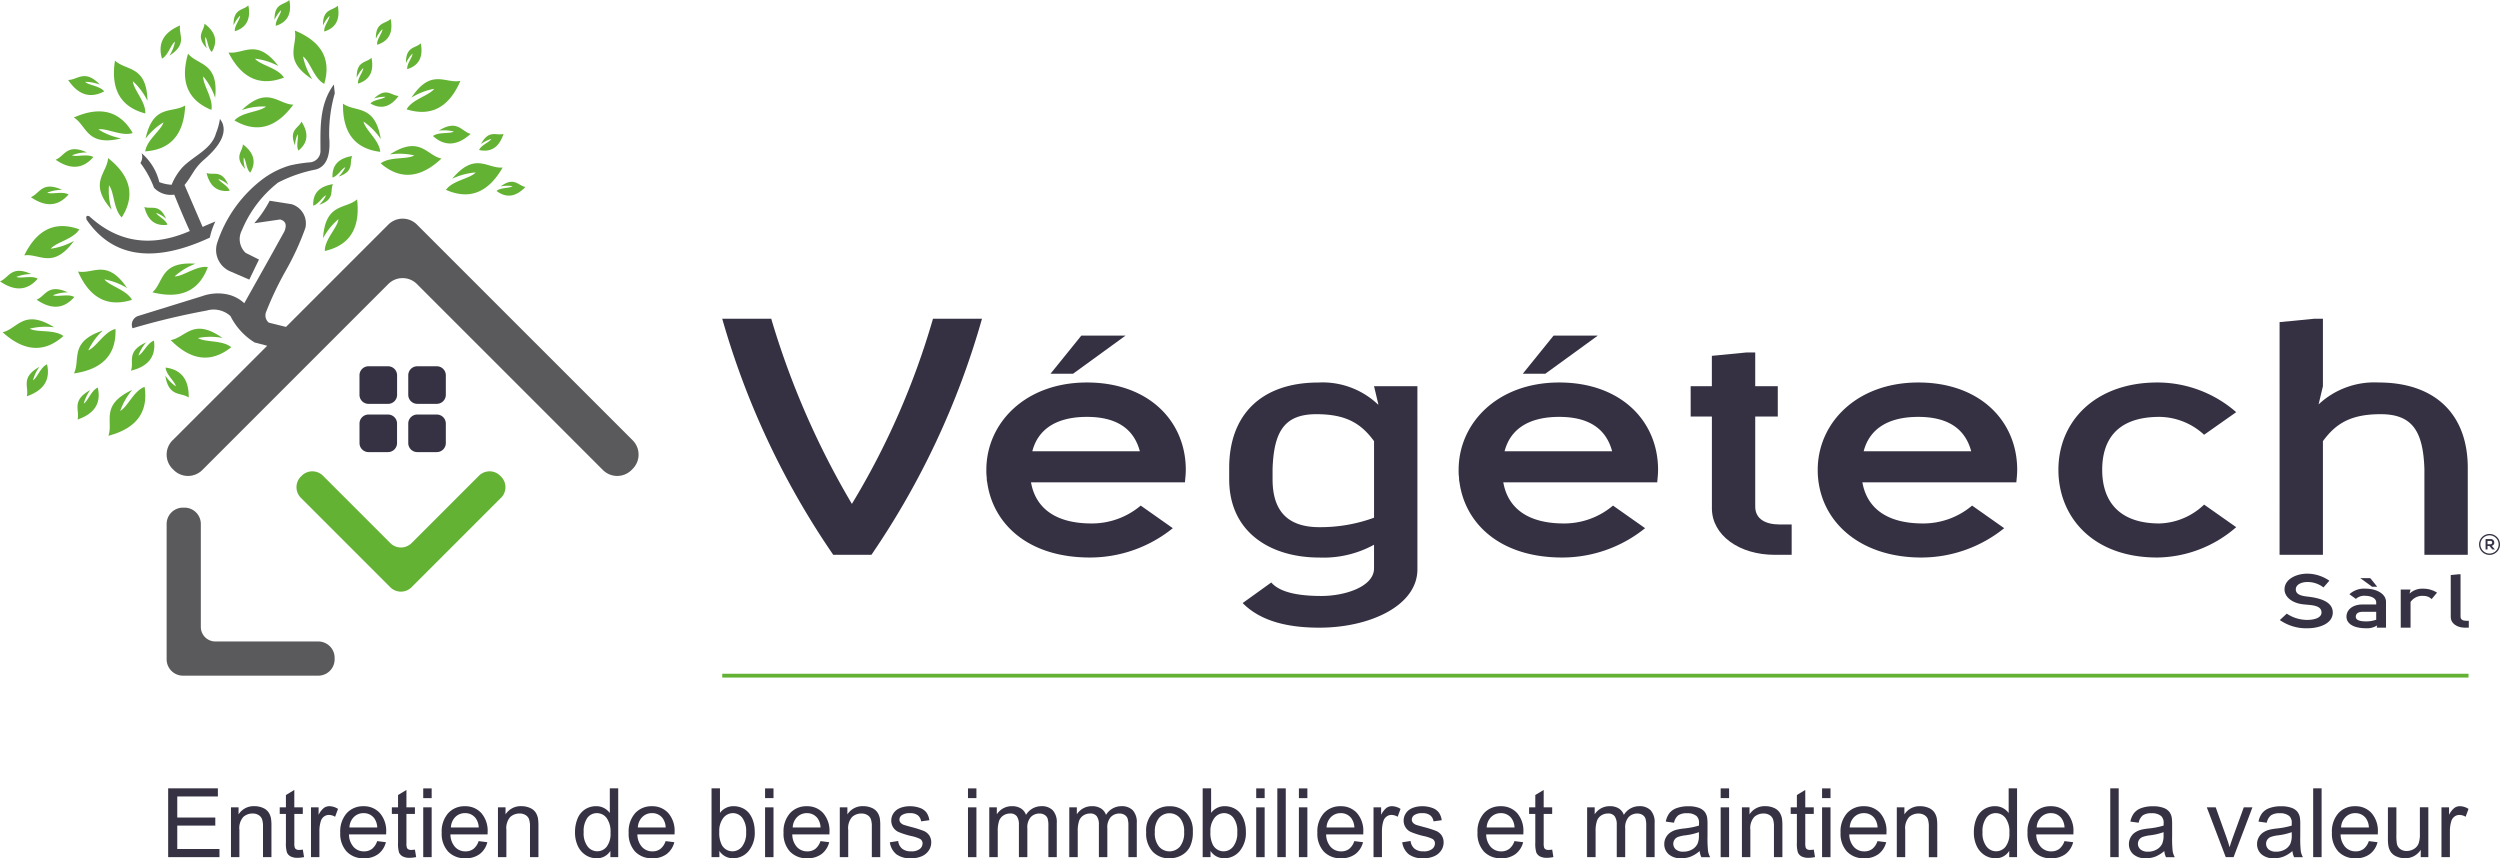 <svg id="Logo_Vegetech_Vertical" data-name="Logo Vegetech Vertical" xmlns="http://www.w3.org/2000/svg" viewBox="0 0 318.176 109.234"><defs><style>.cls-1{fill:#353143;}.cls-2{fill:#63b233;}.cls-3{fill:#363243;}.cls-4{fill:#5a595b;}</style></defs><g id="Nom_Slogan" data-name="Nom + Slogan"><path class="cls-1" d="M107.659,72.326A102.623,102.623,0,0,1,93.53,42.28h6.236a104.536,104.536,0,0,0,10.266,23.564,97.731,97.731,0,0,0,10.32-23.564h6.237a102.484,102.484,0,0,1-14.074,30.046Z" transform="translate(-1.611 -1.713)"/><path class="cls-1" d="M150.876,68.935a16.8,16.8,0,0,1-10.542,3.734c-7.947,0-12.362-4.335-13.08-9.572a1.921,1.921,0,0,1-.055-.558,6.461,6.461,0,0,1-.055-1.03c0-5.923,4.912-11.117,12.8-11.117,7.837,0,12.584,4.893,12.584,11.117,0,.515-.056,1.03-.111,1.588H132.828c.552,3.134,2.926,5.237,7.727,5.237a9.624,9.624,0,0,0,6.237-2.275Zm-17.882-9.787h13.687c-.717-2.7-2.759-4.378-6.733-4.378C136.03,54.77,133.712,56.358,132.994,59.148Zm5.188-9.872h-2.87l3.919-4.85h5.629Z" transform="translate(-1.611 -1.713)"/><path class="cls-1" d="M182.006,74.171c0,4.636-6.071,7.426-12.473,7.426-3.809,0-7.4-.729-9.769-3.133l3.643-2.619c1.214,1.417,3.973,1.718,6.4,1.718,2.925,0,6.678-1.159,6.678-3.521v-3a13.392,13.392,0,0,1-6.954,1.631c-6.237,0-11.48-3.219-11.48-9.958v-1.46c0-6.695,4.029-10.859,11.369-10.859a10.246,10.246,0,0,1,7.562,2.79h.055l-.552-2.318h5.519ZM176.487,67.6V57.861c-1.656-2.275-3.588-3.434-7.341-3.434-4.029,0-5.408,2.146-5.574,6.953v1.331c0,3.692,1.6,6.095,5.961,6.095A19.812,19.812,0,0,0,176.487,67.6Z" transform="translate(-1.611 -1.713)"/><path class="cls-1" d="M210.983,68.935a16.8,16.8,0,0,1-10.541,3.734c-7.948,0-12.364-4.335-13.08-9.572a1.888,1.888,0,0,1-.056-.558,6.461,6.461,0,0,1-.055-1.03c0-5.923,4.912-11.117,12.8-11.117,7.838,0,12.584,4.893,12.584,11.117,0,.515-.056,1.03-.11,1.588H192.936c.552,3.134,2.925,5.237,7.726,5.237a9.622,9.622,0,0,0,6.237-2.275ZM193.1,59.148h13.687c-.717-2.7-2.759-4.378-6.733-4.378C196.137,54.77,193.819,56.358,193.1,59.148Zm5.188-9.872h-2.87l3.919-4.85h5.629Z" transform="translate(-1.611 -1.713)"/><path class="cls-1" d="M216.781,50.864h2.7V47l4.415-.429H225v4.292h2.87v3.863H225V66.188c0,1.588,1.325,2.274,3.091,2.274h1.546v3.864h-2.152c-4.527,0-8-2.49-8-5.923V54.727h-2.7Z" transform="translate(-1.611 -1.713)"/><path class="cls-1" d="M256.685,68.935a16.8,16.8,0,0,1-10.542,3.734c-8.058,0-13.191-4.85-13.191-11.16,0-5.923,4.913-11.117,12.805-11.117,7.837,0,12.583,4.893,12.583,11.117,0,.515-.055,1.03-.11,1.588H238.637c.552,3.134,2.926,5.237,7.727,5.237a9.624,9.624,0,0,0,6.237-2.275ZM238.8,59.148h13.688c-.718-2.7-2.76-4.378-6.734-4.378C241.838,54.77,239.521,56.358,238.8,59.148Z" transform="translate(-1.611 -1.713)"/><path class="cls-1" d="M286.214,68.806a15.56,15.56,0,0,1-10.045,3.863c-8.279,0-12.584-5.236-12.584-11.16,0-6.224,4.747-11.117,12.584-11.117a15.262,15.262,0,0,1,10.045,3.777l-4.085,2.876a8.5,8.5,0,0,0-5.684-2.275c-5.464,0-7.286,3-7.286,6.739,0,3.949,2.1,6.825,7.286,6.825a8.57,8.57,0,0,0,5.684-2.4Z" transform="translate(-1.611 -1.713)"/><path class="cls-1" d="M291.735,42.709l4.415-.429h1.1v8.584l-.552,2.318a10.371,10.371,0,0,1,7.617-2.79c7.341,0,11.37,4.164,11.37,10.859V72.326h-5.52V61.38c-.166-4.807-1.545-6.953-5.574-6.953-3.753,0-5.685,1.159-7.341,3.434V72.326h-5.518Z" transform="translate(-1.611 -1.713)"/><rect id="Ligne_verte" data-name="Ligne verte" class="cls-2" x="91.919" y="85.749" width="222.251" height="0.485"/><path class="cls-3" d="M23.013,110.8v-8.752h6.328v1.033h-5.17v2.68h4.841v1.027H24.171v2.979h5.373V110.8Z" transform="translate(-1.611 -1.713)"/><path class="cls-3" d="M31.006,110.8v-6.34h.967v.9a2.278,2.278,0,0,1,2.018-1.045,2.631,2.631,0,0,1,1.053.206,1.648,1.648,0,0,1,.719.54,2.071,2.071,0,0,1,.335.794,6.13,6.13,0,0,1,.06,1.045v3.9H35.083v-3.856a2.917,2.917,0,0,0-.125-.983,1.037,1.037,0,0,0-.445-.519,1.416,1.416,0,0,0-.749-.194,1.743,1.743,0,0,0-1.185.436,2.147,2.147,0,0,0-.5,1.653V110.8Z" transform="translate(-1.611 -1.713)"/><path class="cls-3" d="M40.152,109.843l.155.949a3.955,3.955,0,0,1-.812.095,1.842,1.842,0,0,1-.907-.184,1.047,1.047,0,0,1-.454-.487A3.865,3.865,0,0,1,38,108.948V105.3h-.788v-.836H38v-1.57l1.068-.645v2.215h1.081v.836H39.071v3.707a1.863,1.863,0,0,0,.057.591.445.445,0,0,0,.185.209.714.714,0,0,0,.367.077A3.448,3.448,0,0,0,40.152,109.843Z" transform="translate(-1.611 -1.713)"/><path class="cls-3" d="M41.19,110.8v-6.34h.968v.961a2.614,2.614,0,0,1,.683-.889,1.2,1.2,0,0,1,.69-.215,2.1,2.1,0,0,1,1.1.346l-.371,1a1.536,1.536,0,0,0-.787-.233,1.025,1.025,0,0,0-.633.212,1.151,1.151,0,0,0-.4.588,4.2,4.2,0,0,0-.179,1.254V110.8Z" transform="translate(-1.611 -1.713)"/><path class="cls-3" d="M49.614,108.762l1.11.138a2.712,2.712,0,0,1-.973,1.51,2.928,2.928,0,0,1-1.815.537,2.9,2.9,0,0,1-2.206-.857,3.346,3.346,0,0,1-.815-2.4,3.505,3.505,0,0,1,.824-2.484,2.792,2.792,0,0,1,2.137-.883,2.709,2.709,0,0,1,2.077.866,3.434,3.434,0,0,1,.807,2.435c0,.064,0,.16-.006.287H46.026a2.431,2.431,0,0,0,.591,1.6,1.758,1.758,0,0,0,1.325.556,1.645,1.645,0,0,0,1.009-.311A2.07,2.07,0,0,0,49.614,108.762Zm-3.529-1.737h3.54a2.152,2.152,0,0,0-.405-1.2,1.65,1.65,0,0,0-1.332-.622,1.711,1.711,0,0,0-1.245.5A1.964,1.964,0,0,0,46.085,107.025Z" transform="translate(-1.611 -1.713)"/><path class="cls-3" d="M54.419,109.843l.155.949a3.955,3.955,0,0,1-.812.095,1.842,1.842,0,0,1-.907-.184,1.047,1.047,0,0,1-.454-.487,3.865,3.865,0,0,1-.131-1.268V105.3h-.788v-.836h.788v-1.57l1.068-.645v2.215h1.081v.836H53.338v3.707a1.863,1.863,0,0,0,.057.591.445.445,0,0,0,.185.209.714.714,0,0,0,.367.077A3.448,3.448,0,0,0,54.419,109.843Z" transform="translate(-1.611 -1.713)"/><path class="cls-3" d="M55.476,103.288v-1.236H56.55v1.236Zm0,7.516v-6.34H56.55v6.34Z" transform="translate(-1.611 -1.713)"/><path class="cls-3" d="M62.526,108.762l1.11.138a2.707,2.707,0,0,1-.973,1.51,2.928,2.928,0,0,1-1.815.537,2.9,2.9,0,0,1-2.206-.857,3.346,3.346,0,0,1-.815-2.4,3.505,3.505,0,0,1,.824-2.484,2.793,2.793,0,0,1,2.137-.883,2.713,2.713,0,0,1,2.078.866,3.438,3.438,0,0,1,.806,2.435c0,.064,0,.16-.006.287H58.938a2.431,2.431,0,0,0,.591,1.6,1.76,1.76,0,0,0,1.325.556,1.645,1.645,0,0,0,1.009-.311A2.07,2.07,0,0,0,62.526,108.762ZM59,107.025h3.54a2.144,2.144,0,0,0-.405-1.2A1.649,1.649,0,0,0,60.8,105.2a1.711,1.711,0,0,0-1.245.5A1.969,1.969,0,0,0,59,107.025Z" transform="translate(-1.611 -1.713)"/><path class="cls-3" d="M64.985,110.8v-6.34h.967v.9a2.279,2.279,0,0,1,2.018-1.045,2.639,2.639,0,0,1,1.054.206,1.654,1.654,0,0,1,.719.54,2.07,2.07,0,0,1,.334.794,6.13,6.13,0,0,1,.06,1.045v3.9H69.063v-3.856a2.887,2.887,0,0,0-.126-.983,1.032,1.032,0,0,0-.445-.519,1.414,1.414,0,0,0-.749-.194,1.743,1.743,0,0,0-1.185.436,2.152,2.152,0,0,0-.5,1.653V110.8Z" transform="translate(-1.611 -1.713)"/><path class="cls-3" d="M79.294,110.8V110a1.971,1.971,0,0,1-1.773.943,2.492,2.492,0,0,1-1.394-.417,2.756,2.756,0,0,1-.985-1.168,4.031,4.031,0,0,1-.349-1.722,4.512,4.512,0,0,1,.317-1.723,2.5,2.5,0,0,1,.949-1.184,2.531,2.531,0,0,1,1.414-.412,2.114,2.114,0,0,1,1.749.872v-3.141h1.069V110.8Zm-3.4-3.164a2.751,2.751,0,0,0,.513,1.82,1.545,1.545,0,0,0,1.212.6,1.523,1.523,0,0,0,1.2-.576,2.658,2.658,0,0,0,.492-1.758,2.985,2.985,0,0,0-.5-1.911,1.543,1.543,0,0,0-1.236-.609,1.492,1.492,0,0,0-1.2.585A2.891,2.891,0,0,0,75.9,107.64Z" transform="translate(-1.611 -1.713)"/><path class="cls-3" d="M86.321,108.762l1.11.138a2.712,2.712,0,0,1-.973,1.51,2.928,2.928,0,0,1-1.815.537,2.9,2.9,0,0,1-2.206-.857,3.346,3.346,0,0,1-.815-2.4,3.505,3.505,0,0,1,.824-2.484,2.792,2.792,0,0,1,2.137-.883,2.709,2.709,0,0,1,2.077.866,3.434,3.434,0,0,1,.807,2.435c0,.064,0,.16-.006.287H82.733a2.431,2.431,0,0,0,.591,1.6,1.758,1.758,0,0,0,1.325.556,1.645,1.645,0,0,0,1.009-.311A2.07,2.07,0,0,0,86.321,108.762Zm-3.529-1.737h3.54a2.152,2.152,0,0,0-.4-1.2A1.65,1.65,0,0,0,84.6,105.2a1.711,1.711,0,0,0-1.245.5A1.964,1.964,0,0,0,82.792,107.025Z" transform="translate(-1.611 -1.713)"/><path class="cls-3" d="M93.168,110.8h-1v-8.752h1.074v3.122a2.13,2.13,0,0,1,1.738-.853,2.665,2.665,0,0,1,1.107.236,2.275,2.275,0,0,1,.86.662,3.238,3.238,0,0,1,.528,1.03,4.252,4.252,0,0,1,.191,1.289,3.626,3.626,0,0,1-.806,2.52,2.52,2.52,0,0,1-1.934.889,2.017,2.017,0,0,1-1.761-.937Zm-.012-3.218a3.292,3.292,0,0,0,.31,1.648,1.536,1.536,0,0,0,2.591.218,2.785,2.785,0,0,0,.514-1.824,2.831,2.831,0,0,0-.493-1.833,1.5,1.5,0,0,0-1.191-.591,1.549,1.549,0,0,0-1.218.612A2.688,2.688,0,0,0,93.156,107.586Z" transform="translate(-1.611 -1.713)"/><path class="cls-3" d="M98.982,103.288v-1.236h1.074v1.236Zm0,7.516v-6.34h1.074v6.34Z" transform="translate(-1.611 -1.713)"/><path class="cls-3" d="M106.033,108.762l1.11.138a2.712,2.712,0,0,1-.973,1.51,2.928,2.928,0,0,1-1.815.537,2.9,2.9,0,0,1-2.206-.857,3.346,3.346,0,0,1-.815-2.4,3.505,3.505,0,0,1,.824-2.484,2.792,2.792,0,0,1,2.137-.883,2.709,2.709,0,0,1,2.077.866,3.434,3.434,0,0,1,.807,2.435c0,.064,0,.16-.006.287h-4.728a2.431,2.431,0,0,0,.59,1.6,1.762,1.762,0,0,0,1.326.556,1.645,1.645,0,0,0,1.009-.311A2.07,2.07,0,0,0,106.033,108.762Zm-3.529-1.737h3.54a2.144,2.144,0,0,0-.406-1.2,1.647,1.647,0,0,0-1.331-.622,1.711,1.711,0,0,0-1.245.5A1.964,1.964,0,0,0,102.5,107.025Z" transform="translate(-1.611 -1.713)"/><path class="cls-3" d="M108.492,110.8v-6.34h.967v.9a2.278,2.278,0,0,1,2.017-1.045,2.632,2.632,0,0,1,1.054.206,1.654,1.654,0,0,1,.719.54,2.071,2.071,0,0,1,.335.794,6.27,6.27,0,0,1,.059,1.045v3.9h-1.074v-3.856a2.917,2.917,0,0,0-.125-.983,1.037,1.037,0,0,0-.445-.519,1.419,1.419,0,0,0-.749-.194,1.743,1.743,0,0,0-1.185.436,2.147,2.147,0,0,0-.5,1.653V110.8Z" transform="translate(-1.611 -1.713)"/><path class="cls-3" d="M114.861,108.912l1.063-.167a1.489,1.489,0,0,0,.5.978,1.733,1.733,0,0,0,1.144.341,1.679,1.679,0,0,0,1.1-.3.9.9,0,0,0,.358-.707.651.651,0,0,0-.316-.573,4.649,4.649,0,0,0-1.1-.364,10.108,10.108,0,0,1-1.638-.517,1.564,1.564,0,0,1-.929-1.453,1.633,1.633,0,0,1,.194-.785,1.734,1.734,0,0,1,.529-.6,2.188,2.188,0,0,1,.683-.313,3.237,3.237,0,0,1,.928-.129,3.677,3.677,0,0,1,1.311.215,1.771,1.771,0,0,1,.832.582,2.268,2.268,0,0,1,.371.982l-1.051.144a1.15,1.15,0,0,0-.415-.765,1.518,1.518,0,0,0-.97-.275,1.758,1.758,0,0,0-1.057.245.713.713,0,0,0-.316.573.593.593,0,0,0,.131.376.95.95,0,0,0,.412.287q.162.06.95.274a13.708,13.708,0,0,1,1.59.5,1.624,1.624,0,0,1,.708.565,1.578,1.578,0,0,1,.256.92,1.808,1.808,0,0,1-.313,1.012,2.033,2.033,0,0,1-.9.734,3.3,3.3,0,0,1-1.337.259,2.982,2.982,0,0,1-1.884-.513A2.392,2.392,0,0,1,114.861,108.912Z" transform="translate(-1.611 -1.713)"/><path class="cls-3" d="M124.807,103.288v-1.236h1.074v1.236Zm0,7.516v-6.34h1.074v6.34Z" transform="translate(-1.611 -1.713)"/><path class="cls-3" d="M127.516,110.8v-6.34h.962v.89a2.236,2.236,0,0,1,1.922-1.033,2.077,2.077,0,0,1,1.155.293,1.556,1.556,0,0,1,.636.817,2.276,2.276,0,0,1,1.958-1.11,1.928,1.928,0,0,1,1.45.522,2.231,2.231,0,0,1,.508,1.609V110.8h-1.069V106.81a2.93,2.93,0,0,0-.1-.928.9.9,0,0,0-.379-.457,1.187,1.187,0,0,0-.645-.173,1.5,1.5,0,0,0-1.11.445,1.958,1.958,0,0,0-.442,1.424V110.8h-1.074v-4.119a1.809,1.809,0,0,0-.263-1.074.993.993,0,0,0-.86-.359,1.552,1.552,0,0,0-.838.239,1.357,1.357,0,0,0-.559.7,3.95,3.95,0,0,0-.173,1.326V110.8Z" transform="translate(-1.611 -1.713)"/><path class="cls-3" d="M137.7,110.8v-6.34h.961v.89a2.248,2.248,0,0,1,.794-.749,2.223,2.223,0,0,1,1.129-.284,2.079,2.079,0,0,1,1.155.293,1.56,1.56,0,0,1,.635.817,2.278,2.278,0,0,1,1.958-1.11,1.931,1.931,0,0,1,1.451.522,2.236,2.236,0,0,1,.507,1.609V110.8h-1.068V106.81a2.923,2.923,0,0,0-.105-.928.9.9,0,0,0-.378-.457,1.189,1.189,0,0,0-.645-.173,1.5,1.5,0,0,0-1.111.445,1.962,1.962,0,0,0-.441,1.424V110.8h-1.075v-4.119a1.8,1.8,0,0,0-.263-1.074.992.992,0,0,0-.859-.359,1.553,1.553,0,0,0-.839.239,1.351,1.351,0,0,0-.558.7,3.924,3.924,0,0,0-.173,1.326V110.8Z" transform="translate(-1.611 -1.713)"/><path class="cls-3" d="M147.485,107.634a3.27,3.27,0,0,1,.979-2.609,2.955,2.955,0,0,1,1.994-.7,2.851,2.851,0,0,1,2.138.856,3.265,3.265,0,0,1,.829,2.367,4.192,4.192,0,0,1-.367,1.926,2.607,2.607,0,0,1-1.068,1.089,3.109,3.109,0,0,1-1.532.388,2.847,2.847,0,0,1-2.152-.854A3.409,3.409,0,0,1,147.485,107.634Zm1.1,0a2.7,2.7,0,0,0,.531,1.823,1.766,1.766,0,0,0,2.668,0,2.762,2.762,0,0,0,.532-1.856,2.621,2.621,0,0,0-.535-1.782,1.771,1.771,0,0,0-2.665,0A2.69,2.69,0,0,0,148.59,107.634Z" transform="translate(-1.611 -1.713)"/><path class="cls-3" d="M155.676,110.8h-1v-8.752h1.074v3.122a2.13,2.13,0,0,1,1.738-.853,2.66,2.66,0,0,1,1.106.236,2.26,2.26,0,0,1,.86.662,3.22,3.22,0,0,1,.529,1.03,4.252,4.252,0,0,1,.191,1.289,3.626,3.626,0,0,1-.806,2.52,2.521,2.521,0,0,1-1.934.889,2.016,2.016,0,0,1-1.761-.937Zm-.012-3.218a3.292,3.292,0,0,0,.31,1.648,1.536,1.536,0,0,0,2.591.218,2.785,2.785,0,0,0,.513-1.824,2.831,2.831,0,0,0-.492-1.833,1.5,1.5,0,0,0-1.191-.591,1.548,1.548,0,0,0-1.218.612A2.688,2.688,0,0,0,155.664,107.586Z" transform="translate(-1.611 -1.713)"/><path class="cls-3" d="M161.49,103.288v-1.236h1.074v1.236Zm0,7.516v-6.34h1.074v6.34Z" transform="translate(-1.611 -1.713)"/><path class="cls-3" d="M164.177,110.8v-8.752h1.074V110.8Z" transform="translate(-1.611 -1.713)"/><path class="cls-3" d="M166.923,103.288v-1.236H168v1.236Zm0,7.516v-6.34H168v6.34Z" transform="translate(-1.611 -1.713)"/><path class="cls-3" d="M173.972,108.762l1.111.138a2.712,2.712,0,0,1-.973,1.51,2.928,2.928,0,0,1-1.815.537,2.9,2.9,0,0,1-2.206-.857,3.346,3.346,0,0,1-.815-2.4,3.505,3.505,0,0,1,.824-2.484,2.792,2.792,0,0,1,2.137-.883,2.709,2.709,0,0,1,2.077.866,3.434,3.434,0,0,1,.806,2.435c0,.064,0,.16,0,.287h-4.728a2.431,2.431,0,0,0,.59,1.6,1.762,1.762,0,0,0,1.326.556,1.645,1.645,0,0,0,1.009-.311A2.062,2.062,0,0,0,173.972,108.762Zm-3.528-1.737h3.54a2.144,2.144,0,0,0-.406-1.2,1.647,1.647,0,0,0-1.331-.622,1.711,1.711,0,0,0-1.245.5A1.964,1.964,0,0,0,170.444,107.025Z" transform="translate(-1.611 -1.713)"/><path class="cls-3" d="M176.42,110.8v-6.34h.967v.961a2.627,2.627,0,0,1,.683-.889,1.2,1.2,0,0,1,.69-.215,2.1,2.1,0,0,1,1.1.346l-.371,1a1.536,1.536,0,0,0-.787-.233,1.02,1.02,0,0,0-.632.212,1.146,1.146,0,0,0-.4.588,4.2,4.2,0,0,0-.179,1.254V110.8Z" transform="translate(-1.611 -1.713)"/><path class="cls-3" d="M180.073,108.912l1.062-.167a1.494,1.494,0,0,0,.5.978,1.731,1.731,0,0,0,1.144.341,1.674,1.674,0,0,0,1.1-.3.9.9,0,0,0,.359-.707.652.652,0,0,0-.317-.573,4.617,4.617,0,0,0-1.1-.364,10.163,10.163,0,0,1-1.639-.517,1.565,1.565,0,0,1-.928-1.453,1.633,1.633,0,0,1,.194-.785,1.732,1.732,0,0,1,.528-.6,2.2,2.2,0,0,1,.684-.313,3.237,3.237,0,0,1,.928-.129,3.681,3.681,0,0,1,1.311.215,1.776,1.776,0,0,1,.832.582,2.255,2.255,0,0,1,.37.982l-1.05.144a1.15,1.15,0,0,0-.415-.765,1.521,1.521,0,0,0-.971-.275,1.757,1.757,0,0,0-1.056.245.714.714,0,0,0-.317.573.589.589,0,0,0,.132.376.944.944,0,0,0,.412.287q.162.06.95.274a13.708,13.708,0,0,1,1.59.5,1.626,1.626,0,0,1,.707.565,1.579,1.579,0,0,1,.257.92,1.808,1.808,0,0,1-.313,1.012,2.036,2.036,0,0,1-.905.734,3.29,3.29,0,0,1-1.336.259,2.978,2.978,0,0,1-1.884-.513A2.392,2.392,0,0,1,180.073,108.912Z" transform="translate(-1.611 -1.713)"/><path class="cls-3" d="M194.353,108.762l1.11.138a2.718,2.718,0,0,1-.973,1.51,2.928,2.928,0,0,1-1.815.537,2.9,2.9,0,0,1-2.206-.857,3.345,3.345,0,0,1-.814-2.4,3.5,3.5,0,0,1,.823-2.484,2.794,2.794,0,0,1,2.138-.883,2.711,2.711,0,0,1,2.077.866,3.438,3.438,0,0,1,.8,2.435c0,.064,0,.16-.006.287h-4.727a2.426,2.426,0,0,0,.591,1.6,1.76,1.76,0,0,0,1.325.556,1.645,1.645,0,0,0,1.009-.311A2.07,2.07,0,0,0,194.353,108.762Zm-3.528-1.737h3.54a2.144,2.144,0,0,0-.407-1.2,1.646,1.646,0,0,0-1.331-.622,1.711,1.711,0,0,0-1.245.5A1.963,1.963,0,0,0,190.825,107.025Z" transform="translate(-1.611 -1.713)"/><path class="cls-3" d="M199.158,109.843l.155.949a3.955,3.955,0,0,1-.812.095,1.842,1.842,0,0,1-.907-.184,1.047,1.047,0,0,1-.454-.487,3.865,3.865,0,0,1-.131-1.268V105.3h-.788v-.836h.788v-1.57l1.068-.645v2.215h1.081v.836h-1.081v3.707a1.863,1.863,0,0,0,.057.591.451.451,0,0,0,.185.209.714.714,0,0,0,.367.077A3.448,3.448,0,0,0,199.158,109.843Z" transform="translate(-1.611 -1.713)"/><path class="cls-3" d="M203.605,110.8v-6.34h.962v.89a2.236,2.236,0,0,1,1.922-1.033,2.079,2.079,0,0,1,1.155.293,1.556,1.556,0,0,1,.636.817,2.276,2.276,0,0,1,1.958-1.11,1.928,1.928,0,0,1,1.45.522,2.231,2.231,0,0,1,.508,1.609V110.8h-1.069V106.81a2.96,2.96,0,0,0-.1-.928.91.91,0,0,0-.379-.457,1.193,1.193,0,0,0-.646-.173,1.5,1.5,0,0,0-1.11.445,1.962,1.962,0,0,0-.441,1.424V110.8h-1.075v-4.119a1.816,1.816,0,0,0-.262-1.074.994.994,0,0,0-.86-.359,1.555,1.555,0,0,0-.839.239,1.356,1.356,0,0,0-.558.7,3.95,3.95,0,0,0-.173,1.326V110.8Z" transform="translate(-1.611 -1.713)"/><path class="cls-3" d="M217.926,110.022a4.014,4.014,0,0,1-1.149.717,3.348,3.348,0,0,1-1.185.208,2.3,2.3,0,0,1-1.605-.51,1.687,1.687,0,0,1-.562-1.3,1.724,1.724,0,0,1,.212-.85,1.76,1.76,0,0,1,.556-.619,2.589,2.589,0,0,1,.772-.351,7.675,7.675,0,0,1,.955-.161,9.967,9.967,0,0,0,1.917-.37q.006-.222.006-.282a1.179,1.179,0,0,0-.3-.924,1.789,1.789,0,0,0-1.223-.365,1.894,1.894,0,0,0-1.119.266,1.624,1.624,0,0,0-.536.94l-1.049-.143a2.591,2.591,0,0,1,.471-1.09,2.077,2.077,0,0,1,.949-.639,4.264,4.264,0,0,1,1.439-.223,3.791,3.791,0,0,1,1.319.191,1.726,1.726,0,0,1,.746.481,1.669,1.669,0,0,1,.334.731,5.9,5.9,0,0,1,.054.99v1.434a15.106,15.106,0,0,0,.069,1.894,2.361,2.361,0,0,0,.272.762h-1.123A2.289,2.289,0,0,1,217.926,110.022Zm-.089-2.4a7.866,7.866,0,0,1-1.756.406,3.983,3.983,0,0,0-.936.215.931.931,0,0,0-.424.349.951.951,0,0,0,.176,1.227,1.4,1.4,0,0,0,.952.287,2.2,2.2,0,0,0,1.1-.273,1.658,1.658,0,0,0,.71-.743,2.577,2.577,0,0,0,.174-1.074Z" transform="translate(-1.611 -1.713)"/><path class="cls-3" d="M220.6,103.288v-1.236h1.074v1.236Zm0,7.516v-6.34h1.074v6.34Z" transform="translate(-1.611 -1.713)"/><path class="cls-3" d="M223.305,110.8v-6.34h.967v.9a2.278,2.278,0,0,1,2.017-1.045,2.632,2.632,0,0,1,1.054.206,1.657,1.657,0,0,1,.72.54,2.085,2.085,0,0,1,.334.794,6.16,6.16,0,0,1,.059,1.045v3.9h-1.074v-3.856a2.917,2.917,0,0,0-.125-.983,1.037,1.037,0,0,0-.445-.519,1.416,1.416,0,0,0-.749-.194,1.743,1.743,0,0,0-1.185.436,2.147,2.147,0,0,0-.5,1.653V110.8Z" transform="translate(-1.611 -1.713)"/><path class="cls-3" d="M232.451,109.843l.155.949a3.964,3.964,0,0,1-.813.095,1.844,1.844,0,0,1-.907-.184,1.04,1.04,0,0,1-.453-.487,3.828,3.828,0,0,1-.132-1.268V105.3h-.788v-.836h.788v-1.57l1.068-.645v2.215h1.082v.836h-1.082v3.707a1.9,1.9,0,0,0,.057.591.448.448,0,0,0,.186.209.714.714,0,0,0,.367.077A3.473,3.473,0,0,0,232.451,109.843Z" transform="translate(-1.611 -1.713)"/><path class="cls-3" d="M233.507,103.288v-1.236h1.074v1.236Zm0,7.516v-6.34h1.074v6.34Z" transform="translate(-1.611 -1.713)"/><path class="cls-3" d="M240.558,108.762l1.11.138a2.718,2.718,0,0,1-.973,1.51,2.926,2.926,0,0,1-1.815.537,2.9,2.9,0,0,1-2.206-.857,3.345,3.345,0,0,1-.814-2.4,3.5,3.5,0,0,1,.823-2.484,2.794,2.794,0,0,1,2.138-.883,2.711,2.711,0,0,1,2.077.866,3.438,3.438,0,0,1,.805,2.435c0,.064,0,.16,0,.287H236.97a2.426,2.426,0,0,0,.591,1.6,1.76,1.76,0,0,0,1.325.556,1.643,1.643,0,0,0,1.009-.311A2.07,2.07,0,0,0,240.558,108.762Zm-3.528-1.737h3.54a2.144,2.144,0,0,0-.407-1.2,1.646,1.646,0,0,0-1.331-.622,1.711,1.711,0,0,0-1.245.5A1.963,1.963,0,0,0,237.03,107.025Z" transform="translate(-1.611 -1.713)"/><path class="cls-3" d="M243.017,110.8v-6.34h.967v.9A2.278,2.278,0,0,1,246,104.321a2.632,2.632,0,0,1,1.054.206,1.657,1.657,0,0,1,.72.54,2.085,2.085,0,0,1,.334.794,6.16,6.16,0,0,1,.059,1.045v3.9h-1.074v-3.856a2.917,2.917,0,0,0-.125-.983,1.037,1.037,0,0,0-.445-.519,1.416,1.416,0,0,0-.749-.194,1.743,1.743,0,0,0-1.185.436,2.147,2.147,0,0,0-.5,1.653V110.8Z" transform="translate(-1.611 -1.713)"/><path class="cls-3" d="M257.326,110.8V110a1.973,1.973,0,0,1-1.773.943,2.487,2.487,0,0,1-1.394-.417,2.756,2.756,0,0,1-.985-1.168,4.031,4.031,0,0,1-.349-1.722,4.512,4.512,0,0,1,.316-1.723,2.5,2.5,0,0,1,.949-1.184,2.536,2.536,0,0,1,1.415-.412,2.114,2.114,0,0,1,1.749.872v-3.141h1.069V110.8Zm-3.4-3.164a2.745,2.745,0,0,0,.514,1.82,1.544,1.544,0,0,0,1.212.6,1.523,1.523,0,0,0,1.2-.576,2.652,2.652,0,0,0,.493-1.758,2.985,2.985,0,0,0-.5-1.911,1.541,1.541,0,0,0-1.235-.609,1.494,1.494,0,0,0-1.2.585A2.891,2.891,0,0,0,253.929,107.64Z" transform="translate(-1.611 -1.713)"/><path class="cls-3" d="M264.353,108.762l1.11.138a2.718,2.718,0,0,1-.973,1.51,2.928,2.928,0,0,1-1.815.537,2.9,2.9,0,0,1-2.206-.857,3.345,3.345,0,0,1-.814-2.4,3.5,3.5,0,0,1,.823-2.484,2.794,2.794,0,0,1,2.138-.883,2.711,2.711,0,0,1,2.077.866,3.438,3.438,0,0,1,.805,2.435c0,.064,0,.16-.006.287h-4.727a2.426,2.426,0,0,0,.591,1.6,1.76,1.76,0,0,0,1.325.556,1.645,1.645,0,0,0,1.009-.311A2.07,2.07,0,0,0,264.353,108.762Zm-3.528-1.737h3.54a2.144,2.144,0,0,0-.407-1.2,1.646,1.646,0,0,0-1.331-.622,1.711,1.711,0,0,0-1.245.5A1.963,1.963,0,0,0,260.825,107.025Z" transform="translate(-1.611 -1.713)"/><path class="cls-3" d="M270.185,110.8v-8.752h1.074V110.8Z" transform="translate(-1.611 -1.713)"/><path class="cls-3" d="M277.062,110.022a4.032,4.032,0,0,1-1.15.717,3.346,3.346,0,0,1-1.184.208,2.308,2.308,0,0,1-1.607-.51,1.685,1.685,0,0,1-.56-1.3,1.724,1.724,0,0,1,.212-.85,1.755,1.755,0,0,1,.554-.619,2.6,2.6,0,0,1,.774-.351,7.675,7.675,0,0,1,.955-.161,9.969,9.969,0,0,0,1.916-.37q.006-.222.006-.282a1.183,1.183,0,0,0-.305-.924,1.789,1.789,0,0,0-1.223-.365,1.9,1.9,0,0,0-1.12.266,1.618,1.618,0,0,0-.534.94l-1.051-.143a2.617,2.617,0,0,1,.472-1.09,2.077,2.077,0,0,1,.949-.639,4.268,4.268,0,0,1,1.439-.223,3.791,3.791,0,0,1,1.319.191,1.726,1.726,0,0,1,.746.481,1.693,1.693,0,0,1,.335.731,6.127,6.127,0,0,1,.054.99v1.434a15.186,15.186,0,0,0,.068,1.894,2.385,2.385,0,0,0,.272.762h-1.122A2.245,2.245,0,0,1,277.062,110.022Zm-.09-2.4a7.869,7.869,0,0,1-1.755.406,4,4,0,0,0-.937.215.936.936,0,0,0-.424.349.948.948,0,0,0,.176,1.227,1.4,1.4,0,0,0,.952.287,2.2,2.2,0,0,0,1.1-.273,1.666,1.666,0,0,0,.711-.743,2.6,2.6,0,0,0,.173-1.074Z" transform="translate(-1.611 -1.713)"/><path class="cls-3" d="M284.882,110.8l-2.412-6.34h1.135l1.36,3.8q.222.614.406,1.277.144-.5.4-1.206l1.408-3.868h1.1l-2.4,6.34Z" transform="translate(-1.611 -1.713)"/><path class="cls-3" d="M293.37,110.022a4.014,4.014,0,0,1-1.149.717,3.348,3.348,0,0,1-1.185.208,2.3,2.3,0,0,1-1.605-.51,1.687,1.687,0,0,1-.562-1.3,1.735,1.735,0,0,1,.212-.85,1.77,1.77,0,0,1,.556-.619,2.6,2.6,0,0,1,.772-.351,7.7,7.7,0,0,1,.956-.161,9.983,9.983,0,0,0,1.917-.37c0-.148,0-.242,0-.282a1.183,1.183,0,0,0-.3-.924,1.794,1.794,0,0,0-1.224-.365,1.894,1.894,0,0,0-1.119.266,1.624,1.624,0,0,0-.535.94l-1.05-.143a2.592,2.592,0,0,1,.472-1.09,2.074,2.074,0,0,1,.948-.639,4.264,4.264,0,0,1,1.439-.223,3.8,3.8,0,0,1,1.32.191,1.726,1.726,0,0,1,.746.481,1.692,1.692,0,0,1,.334.731,6.043,6.043,0,0,1,.053.99v1.434a15.106,15.106,0,0,0,.069,1.894,2.409,2.409,0,0,0,.272.762h-1.123A2.312,2.312,0,0,1,293.37,110.022Zm-.088-2.4a7.894,7.894,0,0,1-1.756.406,4,4,0,0,0-.937.215.936.936,0,0,0-.424.349.951.951,0,0,0,.176,1.227,1.4,1.4,0,0,0,.952.287,2.208,2.208,0,0,0,1.105-.273,1.669,1.669,0,0,0,.71-.743,2.594,2.594,0,0,0,.174-1.074Z" transform="translate(-1.611 -1.713)"/><path class="cls-3" d="M296.009,110.8v-8.752h1.074V110.8Z" transform="translate(-1.611 -1.713)"/><path class="cls-3" d="M303.089,108.762l1.111.138a2.707,2.707,0,0,1-.973,1.51,2.929,2.929,0,0,1-1.816.537,2.9,2.9,0,0,1-2.2-.857,3.341,3.341,0,0,1-.815-2.4,3.5,3.5,0,0,1,.824-2.484,2.792,2.792,0,0,1,2.137-.883,2.709,2.709,0,0,1,2.077.866,3.434,3.434,0,0,1,.807,2.435c0,.064,0,.16-.006.287H299.5a2.442,2.442,0,0,0,.591,1.6,1.761,1.761,0,0,0,1.325.556,1.646,1.646,0,0,0,1.01-.311A2.062,2.062,0,0,0,303.089,108.762Zm-3.528-1.737h3.54a2.152,2.152,0,0,0-.4-1.2,1.65,1.65,0,0,0-1.332-.622,1.708,1.708,0,0,0-1.245.5A1.964,1.964,0,0,0,299.561,107.025Z" transform="translate(-1.611 -1.713)"/><path class="cls-3" d="M309.7,110.8v-.932a2.318,2.318,0,0,1-2.011,1.075,2.569,2.569,0,0,1-1.048-.215,1.716,1.716,0,0,1-.722-.54,2.036,2.036,0,0,1-.332-.8,5.45,5.45,0,0,1-.065-1v-3.928H306.6v3.516a6.254,6.254,0,0,0,.066,1.135,1.122,1.122,0,0,0,.43.665,1.332,1.332,0,0,0,.812.242,1.768,1.768,0,0,0,.907-.248,1.379,1.379,0,0,0,.6-.674,3.377,3.377,0,0,0,.176-1.239v-3.4h1.074v6.34Z" transform="translate(-1.611 -1.713)"/><path class="cls-3" d="M312.336,110.8v-6.34h.967v.961a2.627,2.627,0,0,1,.684-.889,1.193,1.193,0,0,1,.689-.215,2.1,2.1,0,0,1,1.105.346l-.371,1a1.537,1.537,0,0,0-.788-.233,1.022,1.022,0,0,0-.632.212,1.152,1.152,0,0,0-.4.588,4.2,4.2,0,0,0-.179,1.254V110.8Z" transform="translate(-1.611 -1.713)"/><path class="cls-3" d="M318.454,69.671A1.333,1.333,0,1,0,319.787,71,1.334,1.334,0,0,0,318.454,69.671Zm0,2.49A1.158,1.158,0,1,1,319.612,71,1.158,1.158,0,0,1,318.454,72.161Z" transform="translate(-1.611 -1.713)"/><path class="cls-3" d="M319.123,71.647h-.3l-.386-.443H318.2v.443h-.249V70.319l.63,0a.439.439,0,0,1,.477.44.393.393,0,0,1-.335.416l.4.453Zm-.924-1.093v.424h.381a.212.212,0,1,0,0-.424Z" transform="translate(-1.611 -1.713)"/></g><path class="cls-2" d="M65.27,62.257a1.914,1.914,0,0,0-2.7,0L53.99,70.835a1.915,1.915,0,0,1-2.7,0l-8.578-8.578a1.913,1.913,0,0,0-2.7,0l-.111.111a1.915,1.915,0,0,0,0,2.7L51.285,76.455a1.916,1.916,0,0,0,2.7,0L65.373,65.069h.007a1.915,1.915,0,0,0,0-2.7Z" transform="translate(-1.611 -1.713)"/><path class="cls-2" d="M46.44,21.572c-1.746.272-2.583,1.173-2.513,2.734.676-.167,1.17-1.14,1.64-1.313a3.967,3.967,0,0,1-.872,1.2C46.77,23.484,46.027,22.415,46.44,21.572Z" transform="translate(-1.611 -1.713)"/><path class="cls-2" d="M41.36,11.8a8.5,8.5,0,0,1-1.178-2.881l.011-.005c.866.6,1.386,2.792,2.683,3.474Q44.261,7.714,39.129,5.6C39.542,7.517,37.52,9.335,41.36,11.8Z" transform="translate(-1.611 -1.713)"/><path class="cls-2" d="M42.879,5.723c1.489-.461,2.052-1.558,1.719-3.292-.651.673-1.919.346-1.881,2.532a4,4,0,0,1,.834-1.227C43.549,4.239,42.8,5.035,42.879,5.723Z" transform="translate(-1.611 -1.713)"/><path class="cls-2" d="M36.713,5c1.488-.461,2.063-1.563,1.718-3.291-.65.672-1.919.345-1.88,2.531a4.259,4.259,0,0,1,.834-1.228C37.383,3.52,36.636,4.316,36.713,5Z" transform="translate(-1.611 -1.713)"/><path class="cls-2" d="M32.393,15.716a8.324,8.324,0,0,1,3.072-.445c-.775.7-3.04.676-4.013,1.772q4.212,2.459,7.487-2.008C36.972,14.979,35.7,12.575,32.393,15.716Z" transform="translate(-1.611 -1.713)"/><path class="cls-2" d="M21.007,38.914c3.58.9,5.927-.157,7.054-3.209-1.442-.226-3.174,1.222-4.224,1.182a8.264,8.264,0,0,1,2.654-1.612C21.936,34.955,22.494,37.625,21.007,38.914Z" transform="translate(-1.611 -1.713)"/><path class="cls-2" d="M6.266,39.853q2.831,1.949,4.8-.342c-.786-.439-2.123.025-2.719-.223a4.994,4.994,0,0,1,1.9-.363C7.661,37.747,7.4,39.422,6.266,39.853Z" transform="translate(-1.611 -1.713)"/><path class="cls-2" d="M27.9,23.73c.419,1.71,1.393,2.462,2.94,2.263-.228-.657-1.214-1.068-1.446-1.512l0,0-.005-.012.009.014a3.766,3.766,0,0,1,1.272.757C29.781,23.237,28.774,24.062,27.9,23.73Z" transform="translate(-1.611 -1.713)"/><path class="cls-2" d="M31.5,5.685c1.489-.46,2.052-1.558,1.718-3.291-.65.673-1.919.345-1.88,2.531A4.043,4.043,0,0,1,32.171,3.7C32.169,4.2,31.422,5,31.5,5.685Z" transform="translate(-1.611 -1.713)"/><path class="cls-2" d="M37.75,11.588c-.772-1.233-3.014-1.579-3.676-2.4l.011-.005a8.325,8.325,0,0,1,2.957.937c-2.764-3.63-4.4-1.46-6.353-1.726C32.369,11.689,34.714,12.751,37.75,11.588Z" transform="translate(-1.611 -1.713)"/><path class="cls-2" d="M50.063,22.509c2.456,2.117,5.037,1.923,7.73-.616-1.918-.416-2.728-3.006-6.559-.524a8.385,8.385,0,0,1,3.111.124l-.011,0C53.439,22.044,51.214,21.609,50.063,22.509Z" transform="translate(-1.611 -1.713)"/><path class="cls-2" d="M39.59,20.874c1.216-.969,1.34-2.2.392-3.689-.365.863-1.657,1.022-.819,3.043a3.869,3.869,0,0,1,.323-1.425c0-.009,0-.021-.006-.03l.016.007-.01.023C39.636,19.282,39.263,20.267,39.59,20.874Z" transform="translate(-1.611 -1.713)"/><path class="cls-2" d="M53.44,10.515c1.489-.46,2.064-1.563,1.718-3.291-.65.673-1.918.345-1.88,2.531a4.025,4.025,0,0,1,.834-1.227C54.11,9.032,53.363,9.827,53.44,10.515Z" transform="translate(-1.611 -1.713)"/><path class="cls-2" d="M53.981,14.131a8.482,8.482,0,0,1,2.905-1.121l-.011,0c-.6.855-2.823,1.345-3.515,2.619q4.659,1.454,6.85-3.624C58.284,12.4,56.514,10.328,53.981,14.131Z" transform="translate(-1.611 -1.713)"/><path class="cls-2" d="M66.823,25.4l-.006.017c-.409.284-1.487.147-2.012.6,1.243.936,2.462.768,3.68-.515-.927-.134-1.4-1.359-3.154-.064A4.49,4.49,0,0,1,66.823,25.4Z" transform="translate(-1.611 -1.713)"/><path class="cls-2" d="M59.163,24.46a8.477,8.477,0,0,1,3-.8l-.011,0c-.7.788-2.949,1.018-3.782,2.217,2.98,1.308,5.376.364,7.212-2.842C63.632,23.214,62.1,20.961,59.163,24.46Z" transform="translate(-1.611 -1.713)"/><path class="cls-2" d="M62.588,20.806c1.526.326,2.552-.359,3.106-2.05-.9.278-1.844-.624-2.87,1.3a3.988,3.988,0,0,1,1.332-.666l-.011,0C63.9,19.825,62.856,20.161,62.588,20.806Z" transform="translate(-1.611 -1.713)"/><path class="cls-2" d="M57.455,18.34a5.189,5.189,0,0,1,1.925.114c-.568.325-1.934.026-2.665.57,1.5,1.354,3.106,1.254,4.8-.275C60.336,18.466,59.861,16.848,57.455,18.34Z" transform="translate(-1.611 -1.713)"/><path class="cls-2" d="M43.989,25.15c-1.746.271-2.584,1.173-2.514,2.734.676-.167,1.171-1.14,1.64-1.314a3.957,3.957,0,0,1-.872,1.2C44.311,27.078,43.575,25.993,43.989,25.15Z" transform="translate(-1.611 -1.713)"/><path class="cls-2" d="M47.06,27.085c-1.471,1.295-4.043.4-4.336,4.955a8.453,8.453,0,0,1,1.94-2.421l.017.006c-.1,1.047-1.77,2.566-1.729,4.03C46.125,32.936,47.486,30.75,47.06,27.085Z" transform="translate(-1.611 -1.713)"/><path class="cls-2" d="M33.455,23.69q1.2-2-.929-3.6c-.034.939-1.189,1.542.3,3.136a3.819,3.819,0,0,1-.2-1.479l0,.012C32.953,22.137,32.94,23.217,33.455,23.69Z" transform="translate(-1.611 -1.713)"/><path class="cls-2" d="M50.005,21.039c-.1-1.451-1.922-2.807-2.119-3.838l0-.011a8.5,8.5,0,0,1,2.186,2.218c-.741-4.5-3.216-3.355-4.806-4.5C45.2,18.609,46.776,20.64,50.005,21.039Z" transform="translate(-1.611 -1.713)"/><path class="cls-2" d="M49.609,7.41c1.489-.461,2.064-1.563,1.718-3.291-.649.672-1.918.345-1.879,2.531a3.982,3.982,0,0,1,.834-1.227C50.28,5.927,49.533,6.722,49.609,7.41Z" transform="translate(-1.611 -1.713)"/><path class="cls-2" d="M50.678,14.035c-.373.336-1.464.328-1.92.849q2.013,1.178,3.584-.963c-.934-.022-1.549-1.172-3.133.335A4.184,4.184,0,0,1,50.678,14.035Z" transform="translate(-1.611 -1.713)"/><path class="cls-2" d="M47.172,12.355c1.488-.461,2.063-1.563,1.719-3.292-.651.673-1.919.346-1.881,2.532a4.012,4.012,0,0,1,.834-1.227C47.842,10.871,47.1,11.667,47.172,12.355Z" transform="translate(-1.611 -1.713)"/><path class="cls-2" d="M10.335,26.461c-.785-.439-2.124.025-2.719-.223a5.04,5.04,0,0,1,1.9-.363c-2.584-1.178-2.846.5-3.98.928Q8.365,28.752,10.335,26.461Z" transform="translate(-1.611 -1.713)"/><path class="cls-2" d="M8.5,43.368c-3.876-2.419-4.647.194-6.554.63,2.731,2.475,5.307,2.65,7.737.482C8.523,43.6,6.3,44.066,5.4,43.542A8.393,8.393,0,0,1,8.5,43.368Z" transform="translate(-1.611 -1.713)"/><path class="cls-2" d="M22.646,49.51c.45,2.8,1.993,2.084,2.98,2.8q.061-3.43-2.937-3.813c.063.911,1.183,1.75,1.308,2.39A5.051,5.051,0,0,1,22.646,49.51Z" transform="translate(-1.611 -1.713)"/><path class="cls-2" d="M5.807,50.119l-.006.02,0-.012.011-.008A4.932,4.932,0,0,1,6.632,48.4c-2.472,1.371-1.29,2.577-1.616,3.75,2.166-.751,3.029-2.1,2.581-4.068C6.768,48.447,6.363,49.772,5.807,50.119Z" transform="translate(-1.611 -1.713)"/><path class="cls-2" d="M11.019,32.381a8.655,8.655,0,0,1-2.947.989c.642-.818,2.877-1.217,3.634-2.466C8.648,29.793,6.321,30.9,4.7,34.217,6.634,33.918,8.315,36.067,11.019,32.381Z" transform="translate(-1.611 -1.713)"/><path class="cls-2" d="M6.413,37.18c-.791-.45-2.124.025-2.719-.223a5.036,5.036,0,0,1,1.9-.363c-2.584-1.178-2.846.5-3.98.928Q4.443,39.471,6.413,37.18Z" transform="translate(-1.611 -1.713)"/><path class="cls-2" d="M29.923,44.724c-3.735-2.63-4.65-.063-6.584.275q3.889,3.942,7.7.905c-1.109-.939-3.353-.591-4.225-1.169A8.121,8.121,0,0,1,29.923,44.724Z" transform="translate(-1.611 -1.713)"/><path class="cls-2" d="M19.242,46.956l-.005-.011a5.023,5.023,0,0,1,.977-1.656c-2.588,1.162-1.5,2.465-1.938,3.6,2.239-.55,3.2-1.82,2.932-3.824C20.356,45.365,19.83,46.678,19.242,46.956Z" transform="translate(-1.611 -1.713)"/><path class="cls-2" d="M12.265,53.079l-.005.019,0-.011.01-.008a5.156,5.156,0,0,1,.826-1.723c-2.472,1.37-1.29,2.577-1.617,3.75Q14.732,54,14.056,51.038C13.228,51.406,12.822,52.733,12.265,53.079Z" transform="translate(-1.611 -1.713)"/><path class="cls-2" d="M13.489,21.7c-.79-.45-2.123.025-2.719-.223a4.981,4.981,0,0,1,1.9-.363c-2.584-1.178-2.834.492-3.98.928Q11.52,23.99,13.489,21.7Z" transform="translate(-1.611 -1.713)"/><path class="cls-2" d="M12.854,46.291l0-.011a8.4,8.4,0,0,1,1.839-2.5c-4.329,1.445-2.794,3.7-3.672,5.46q5.474-.794,5.286-5.661C14.887,43.926,13.838,45.924,12.854,46.291Z" transform="translate(-1.611 -1.713)"/><path class="cls-2" d="M16.911,54.009l-.009.025-.016-.007c.008,0,.016-.013.025-.018a8.555,8.555,0,0,1,1.528-2.672c-4.134,1.933-2.37,3.991-3.034,5.839q5.351-1.412,4.608-6.227C18.646,51.439,17.84,53.515,16.911,54.009Z" transform="translate(-1.611 -1.713)"/><path class="cls-2" d="M19.988,28.053c.42,1.71,1.4,2.474,2.939,2.263-.226-.657-1.213-1.068-1.445-1.512l0,0-.005-.011.009.013a3.8,3.8,0,0,1,1.272.757C21.871,27.56,20.869,28.4,19.988,28.053Z" transform="translate(-1.611 -1.713)"/><path class="cls-2" d="M14.875,13.343c-.562-.711-1.97-.76-2.436-1.214a5.205,5.205,0,0,1,1.894.359c-1.974-2.038-2.832-.583-4.052-.6Q12.2,14.752,14.875,13.343Z" transform="translate(-1.611 -1.713)"/><path class="cls-2" d="M14.894,37.261l-.021,0,.012,0,.009.009a8.545,8.545,0,0,1,2.887,1.1c-2.547-3.791-4.315-1.729-6.242-2.1,1.486,3.375,3.771,4.586,6.87,3.6C17.714,38.589,15.514,38.109,14.894,37.261Z" transform="translate(-1.611 -1.713)"/><path class="cls-2" d="M27.734,6.412l-.006-.01.006-.016c0,.007,0,.019,0,.026.328.381.309,1.451.831,1.915q1.2-2-.928-3.6c-.034.939-1.189,1.542.295,3.136A3.912,3.912,0,0,1,27.734,6.412Z" transform="translate(-1.611 -1.713)"/><path class="cls-2" d="M18.5,18.643q-2.436-4.219-7.491-1.974c1.675,1.023,1.586,3.739,6.017,2.659a8.441,8.441,0,0,1-2.894-1.141C15.155,17.968,17.114,19.114,18.5,18.643Z" transform="translate(-1.611 -1.713)"/><path class="cls-2" d="M15.481,25.305c.67.8.569,3.074,1.623,4.078,1.736-2.742,1.158-5.268-1.735-7.55-.128,1.957-2.572,3.139.445,6.566A8.268,8.268,0,0,1,15.481,25.305Z" transform="translate(-1.611 -1.713)"/><path class="cls-2" d="M22.428,17.278c0-.006.007-.013.008-.02l0,.012-.013.008c-.281,1.006-2.137,2.253-2.329,3.7q4.857-.325,5.085-5.846c-1.659,1.05-4.057-.235-5.044,4.225A8.272,8.272,0,0,1,22.428,17.278Z" transform="translate(-1.611 -1.713)"/><path class="cls-2" d="M28.514,15.7c.287-1.428-1.119-3.219-1.035-4.261a8.535,8.535,0,0,1,1.514,2.71c.476-4.54-2.211-4.084-3.447-5.607Q24,13.855,28.514,15.7Z" transform="translate(-1.611 -1.713)"/><path class="cls-2" d="M20.1,16.151c.1-1.456-1.521-3.047-1.576-4.1a8.462,8.462,0,0,1,1.857,2.495c-.105-4.564-2.717-3.772-4.137-5.122Q15.391,14.911,20.1,16.151Z" transform="translate(-1.611 -1.713)"/><path class="cls-2" d="M23.884,7.013A4.937,4.937,0,0,1,23.168,8.8c2.386-1.538,1.12-2.655,1.37-3.849-2.112.877-2.879,2.293-2.311,4.224C23.025,8.754,23.347,7.379,23.884,7.013Z" transform="translate(-1.611 -1.713)"/><path class="cls-4" d="M24.739,23.114a7.619,7.619,0,0,0-1.284,2.113,5.136,5.136,0,0,1-1.57-.334,6.965,6.965,0,0,0-2.256-3.684,1.416,1.416,0,0,1-.147,1.246,12.415,12.415,0,0,1,1.733,3.16,2.951,2.951,0,0,0,2.574.869c.767,1.888,1.431,3.439,1.981,4.631q-7.284,3.179-12.793-1.88c-.345-.138-.46.007-.34.445q4.971,7.233,15.682,2.275a8.987,8.987,0,0,1,.7-2.053q-.974.4-1.62.693-2.3-5.334-2.3-5.337c1.026-1.255,1.164-2.076,2.481-3.224,2.006-1.728,2.8-3.238,2.39-4.516l.011,0a2.942,2.942,0,0,0-.38-.667,7.739,7.739,0,0,1-.5,1.819C28.534,20.769,26.082,21.615,24.739,23.114Z" transform="translate(-1.611 -1.713)"/><path class="cls-4" d="M37,24.95a17.915,17.915,0,0,1,4.819-1.668c1.321-.375,1.889-1.746,1.689-4.121a18.562,18.562,0,0,1,.712-5.579s-.04-.378-.12-1.105l0-.011c-1.875,2.543-1.709,5.6-1.7,8.488a1.457,1.457,0,0,1-1.389,1.424,18.036,18.036,0,0,0-2.509.394,11.034,11.034,0,0,0-3.592,1.836,16.734,16.734,0,0,0-5.653,8.007,2.962,2.962,0,0,0,1.665,3.638s.8.35,2.419,1.044c0,0,.408-.854,1.231-2.552l-1.7-.851a2.4,2.4,0,0,1-.479-2.868A15.033,15.033,0,0,1,37,24.95Z" transform="translate(-1.611 -1.713)"/><path class="cls-4" d="M54.675,30.294a2.576,2.576,0,0,0-3.637,0L38.012,43.319l-2.194-.544a1.2,1.2,0,0,1-.339-1.364,41.609,41.609,0,0,1,2.444-5.152,34.178,34.178,0,0,0,2.577-5.6l-.011,0A2.547,2.547,0,0,0,38.717,27.7l-2.785-.439a14.944,14.944,0,0,1-1.956,2.862l3.276-.477c.717.182.894.691.554,1.517l-1.75,3.155L32.7,40.305a4.582,4.582,0,0,0-2.046-1.1,5.876,5.876,0,0,0-3.315.2L19.16,41.937a1.172,1.172,0,0,0-.68,1.556A91.651,91.651,0,0,1,27.9,41.241a3.178,3.178,0,0,1,3.044.7A8.33,8.33,0,0,0,34.017,45.3l1.6.417L23.581,57.75h-.01a2.578,2.578,0,0,0,0,3.637l.149.149a2.578,2.578,0,0,0,3.636,0L51.033,37.859a2.578,2.578,0,0,1,3.637,0L78.347,61.536a2.578,2.578,0,0,0,3.636,0l.148-.149a2.576,2.576,0,0,0,0-3.637Z" transform="translate(-1.611 -1.713)"/><path class="cls-3" d="M46.906,46.615h2.482a1.15,1.15,0,0,1,1.15,1.15v2.482A1.149,1.149,0,0,1,49.388,51.4H46.9a1.149,1.149,0,0,1-1.149-1.149V47.765A1.15,1.15,0,0,1,46.906,46.615Z"/><path class="cls-3" d="M46.9,52.758h2.483a1.149,1.149,0,0,1,1.149,1.149v2.482a1.15,1.15,0,0,1-1.15,1.15H46.905a1.15,1.15,0,0,1-1.15-1.15V53.907A1.149,1.149,0,0,1,46.9,52.758Z"/><path class="cls-3" d="M53.108,52.758H55.59a1.15,1.15,0,0,1,1.15,1.15V56.39a1.149,1.149,0,0,1-1.149,1.149H53.108a1.149,1.149,0,0,1-1.149-1.149V53.907A1.149,1.149,0,0,1,53.108,52.758Z"/><path class="cls-3" d="M53.108,46.615H55.59a1.15,1.15,0,0,1,1.15,1.15v2.482a1.15,1.15,0,0,1-1.15,1.15H53.108a1.149,1.149,0,0,1-1.149-1.149V47.764A1.149,1.149,0,0,1,53.108,46.615Z"/><path class="cls-4" d="M42.12,83.354h-13.1a1.849,1.849,0,0,1-1.849-1.849V68.4a2.08,2.08,0,0,0-2.08-2.08H24.9a2.081,2.081,0,0,0-2.081,2.08V85.624A2.081,2.081,0,0,0,24.9,87.705H42.12a2.081,2.081,0,0,0,2.08-2.081v-.19A2.08,2.08,0,0,0,42.12,83.354Z" transform="translate(-1.611 -1.713)"/><path class="cls-3" d="M292.647,79.81a4.7,4.7,0,0,0,2.6.8c.849,0,1.823-.242,1.823-.942,0-1-1.461-.931-2.385-1.047-1.3-.156-2.321-.893-2.321-1.9,0-1.29,1.472-2,2.921-2a5.021,5.021,0,0,1,2.783.9l-.749.854a3.3,3.3,0,0,0-2.034-.689c-.775,0-1.486.32-1.486.941,0,.737.911.845,1.548.922,2.022.233,3.157.854,3.157,2.018,0,1.388-1.647,2.009-3.269,2.009a5.888,5.888,0,0,1-3.47-1.048Z" transform="translate(-1.611 -1.713)"/><path class="cls-3" d="M304.156,81.305a2.323,2.323,0,0,1-1.373.368c-1.76,0-2.535-.659-2.535-1.474,0-.874.775-1.553,2.036-1.553h1.747v-.3c-.026-.544-.762-.8-1.324-.8a1.59,1.59,0,0,0-1.26.388l-.824-.592a2.757,2.757,0,0,1,2.084-.708c1.324,0,2.572.631,2.572,1.679V81.6h-1.186Zm-.125-.719V79.578h-1.747c-.475,0-.85.194-.85.621,0,.368.338.6,1.349.6A3.891,3.891,0,0,0,304.031,80.586ZM302,75.288h1.273l.887,1.1h-.65Z" transform="translate(-1.611 -1.713)"/><path class="cls-3" d="M307.152,76.744H308.4l-.125.524A2.325,2.325,0,0,1,310,76.637a3.242,3.242,0,0,1,1.773.5l-.687.824a1.435,1.435,0,0,0-1.023-.407,1.791,1.791,0,0,0-1.66.777V81.6h-1.248Z" transform="translate(-1.611 -1.713)"/><path class="cls-3" d="M313.517,74.9l1-.1h.249v5.405c0,.359.3.514.7.514h.35V81.6h-.487c-1.024,0-1.81-.563-1.81-1.34Z" transform="translate(-1.611 -1.713)"/></svg>
